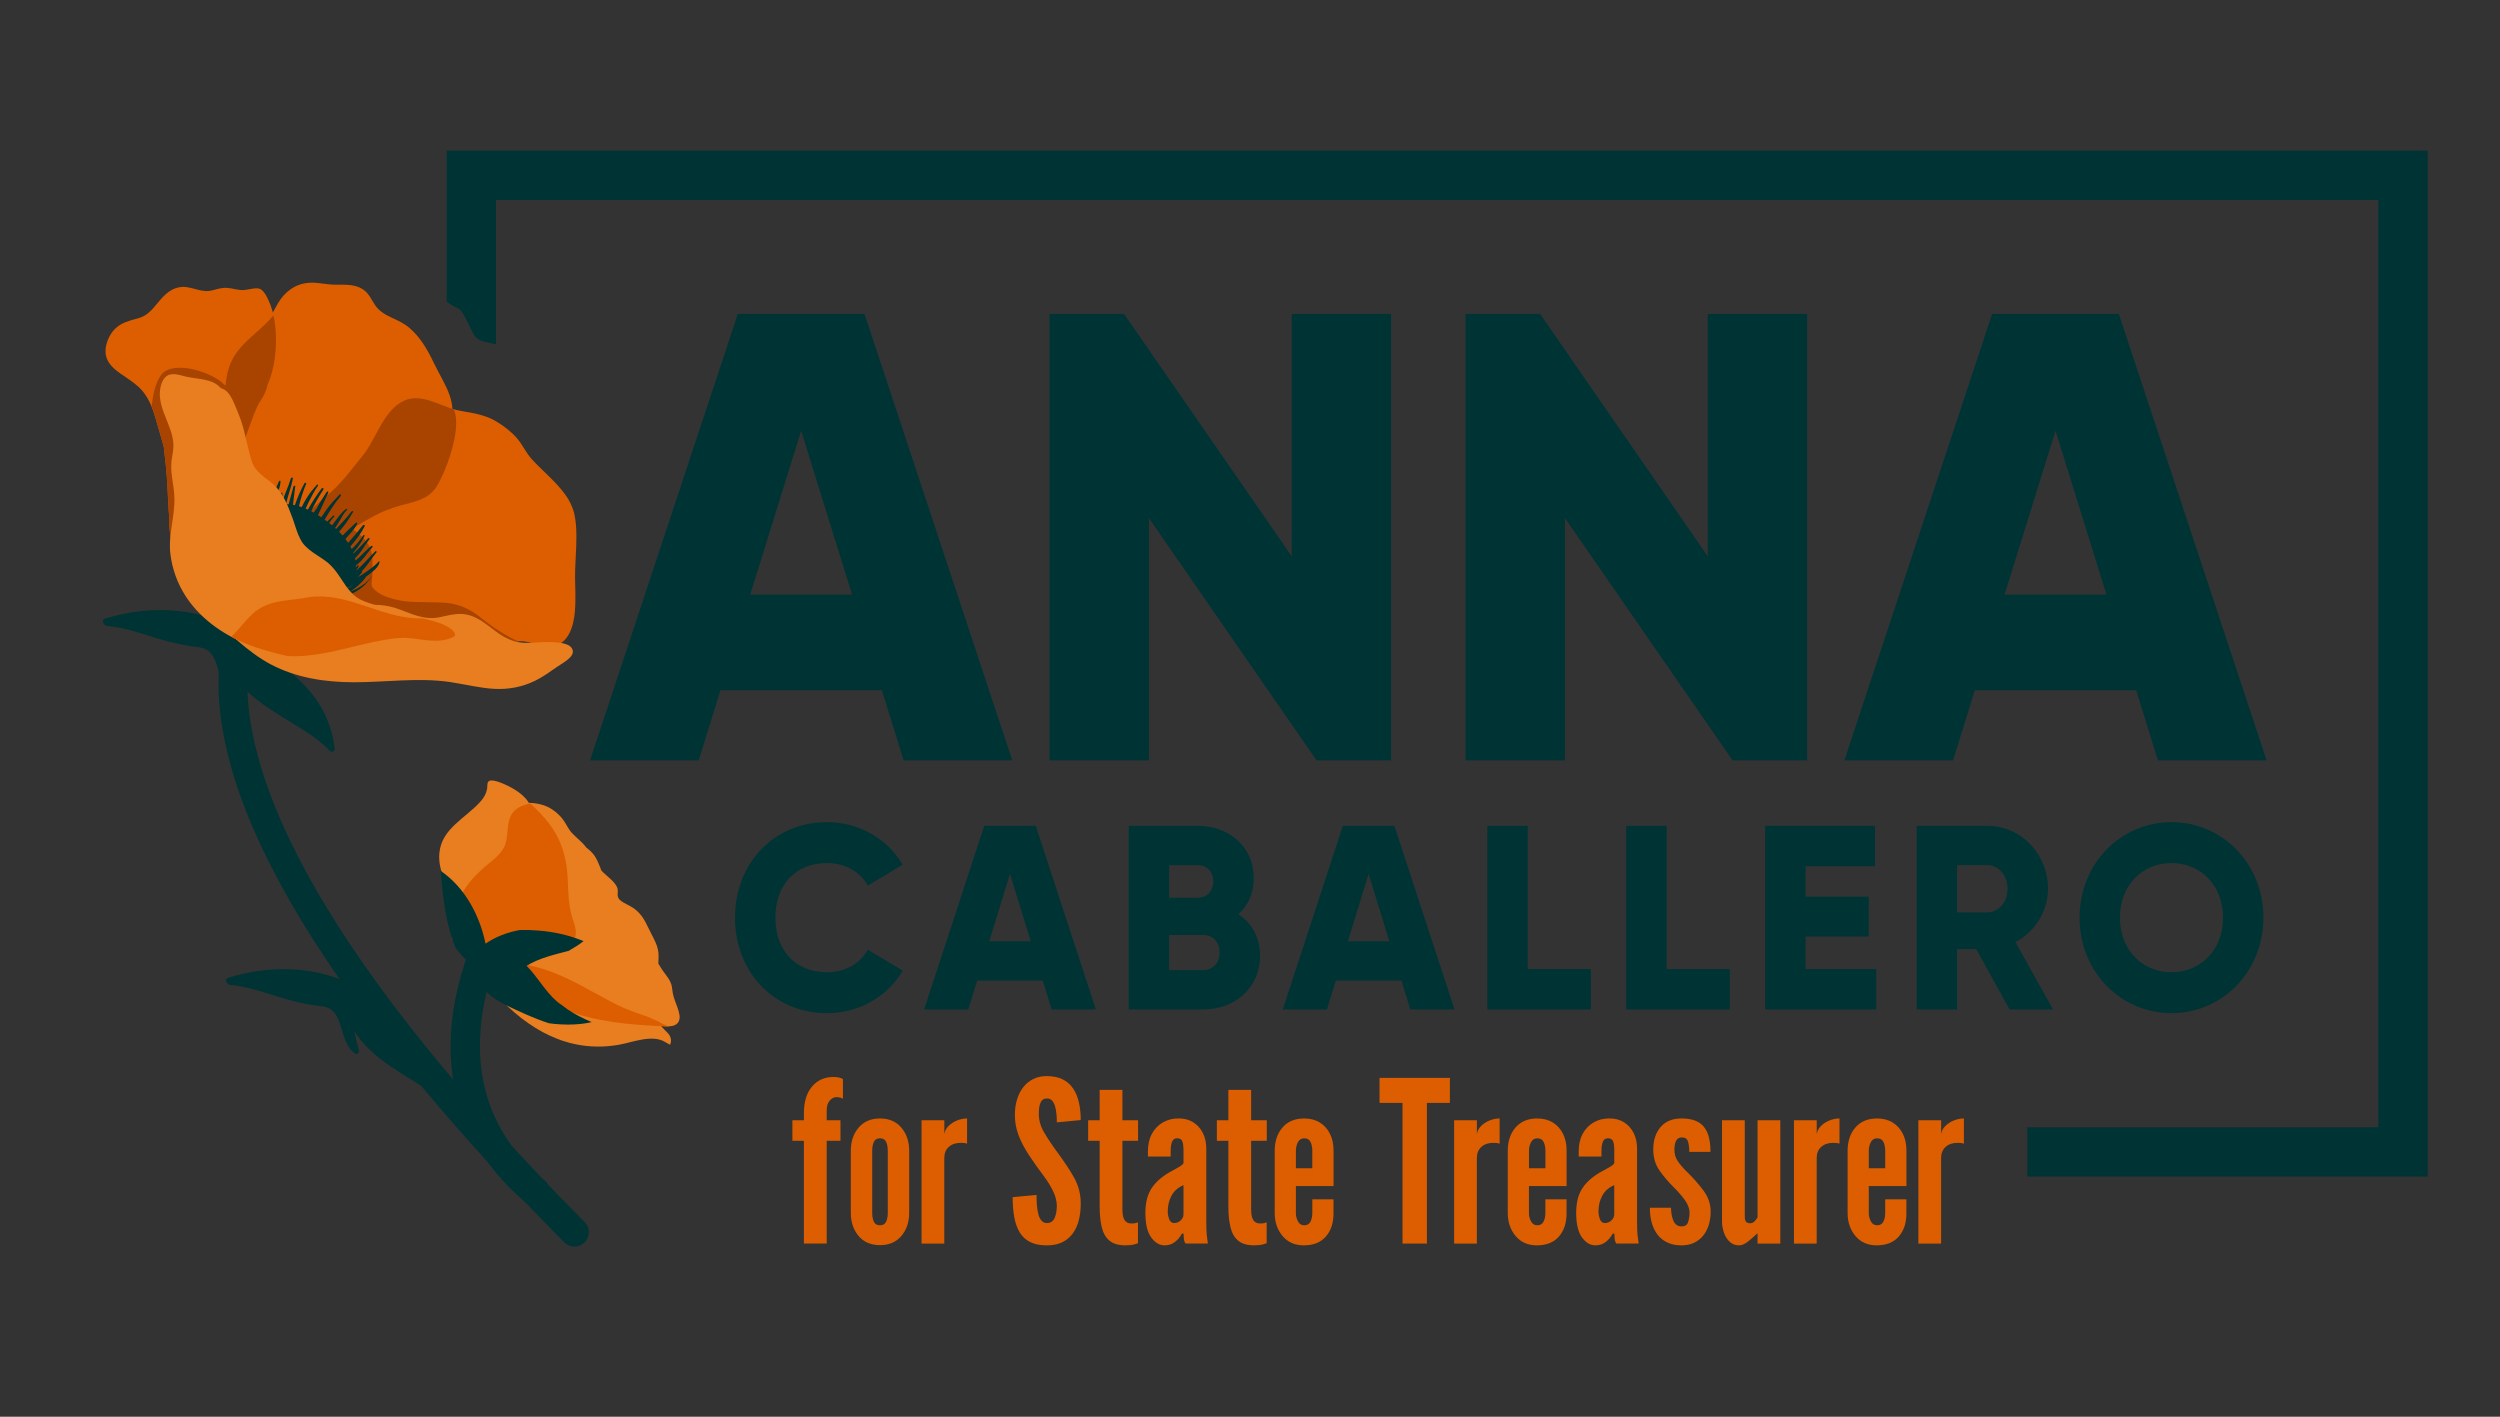 <?xml version="1.0" encoding="UTF-8"?>
<svg id="Layer_1" data-name="Layer 1" xmlns="http://www.w3.org/2000/svg" viewBox="0 0 664.66 376.66">
  <rect x="0" y="0" width="664.66" height="376.66" fill="#333333" stroke="none"/>
  <defs>
    <style>
      .cls-1 {
        fill: none;
      }

      .cls-2 {
        fill: #dd5e00;
      }

      .cls-3 {
        fill: #a84400;
      }

      .cls-4 {
        fill: #e87e1f;
      }

      .cls-5 {
        fill: #003334;
      }

      .cls-6 {
        fill: #fff;
      }
    </style>
  </defs>
  <path class="cls-5" d="M28.32,166.38c4.29.39,8.35,1.73,12.42,3.02,3.67,1.16,7.34,2.08,11.17,2.56,1.18.15,2.43.26,3.41,1.03,1.12.88,1.82,2.24,2.29,3.69.99,3.01,1.53,6.02,3.93,7.9.62.48,1.31-.15,1.08-.95-.47-1.63-.87-3.3-1.18-4.99.37.61.77,1.19,1.2,1.76,3.35,4.41,7.92,7.4,12.36,10.19,4.32,2.72,8.98,5.17,12.64,8.97.44.46,1.43.44,1.32-.54-1.19-10.84-7.99-18.13-15.81-23.21-2.21-2.62-4.77-4.86-7.5-6.74-11-7.54-24.79-8.59-37.78-4.59-1.07.33-.25,1.83.45,1.89Z"/>
  <g>
    <path class="cls-5" d="M195.41,243.97c0-14.37,10.27-25.39,24.44-25.39,8.53,0,16.05,4.39,20.14,11.3l-9.27,5.58c-2.08-3.77-6.11-6-10.88-6-8.33,0-13.7,5.79-13.7,14.51s5.37,14.51,13.7,14.51c4.77,0,8.86-2.23,10.88-6l9.27,5.58c-4.03,6.9-11.55,11.3-20.14,11.3-14.17,0-24.44-11.02-24.44-25.39Z"/>
    <path class="cls-5" d="M277.25,260.71h-17.46l-2.35,7.67h-11.75l15.98-48.82h13.7l15.98,48.82h-11.75l-2.35-7.67ZM274.03,250.24l-5.51-17.92-5.51,17.92h11.01Z"/>
    <path class="cls-5" d="M335,254.08c0,8.65-6.78,14.3-15.17,14.3h-19.74v-48.82h18.4c8.19,0,14.84,5.51,14.84,13.95,0,4.05-1.54,7.25-4.1,9.55,3.49,2.3,5.77,6.07,5.77,11.02ZM310.83,230.02v8.65h7.65c2.42,0,4.1-1.81,4.1-4.32s-1.61-4.32-4.1-4.32h-7.65ZM324.26,253.24c0-2.72-1.75-4.67-4.43-4.67h-9v9.35h9c2.69,0,4.43-1.95,4.43-4.67Z"/>
    <path class="cls-5" d="M372.6,260.71h-17.46l-2.35,7.67h-11.75l15.98-48.82h13.7l15.98,48.82h-11.75l-2.35-7.67ZM369.38,250.24l-5.51-17.92-5.51,17.92h11.01Z"/>
    <path class="cls-5" d="M422.96,257.64v10.74h-27.53v-48.82h10.74v38.08h16.79Z"/>
    <path class="cls-5" d="M459.89,257.64v10.74h-27.53v-48.82h10.74v38.08h16.79Z"/>
    <path class="cls-5" d="M498.83,257.64v10.74h-29.54v-48.82h29.21v10.74h-18.46v8.09h16.79v10.6h-16.79v8.65h18.8Z"/>
    <path class="cls-5" d="M525.42,252.34h-5.1v16.04h-10.74v-48.82h18.8c8.93,0,16.11,7.46,16.11,16.74,0,6-3.49,11.44-8.66,14.16l10,17.92h-11.55l-8.86-16.04ZM520.31,242.57h8.06c2.95,0,5.37-2.72,5.37-6.28s-2.42-6.28-5.37-6.28h-8.06v12.55Z"/>
    <path class="cls-5" d="M552.88,243.97c0-14.37,10.94-25.39,24.44-25.39s24.44,11.02,24.44,25.39-10.94,25.39-24.44,25.39-24.44-11.02-24.44-25.39ZM591.02,243.97c0-8.72-6.04-14.51-13.7-14.51s-13.7,5.79-13.7,14.51,6.04,14.51,13.7,14.51,13.7-5.79,13.7-14.51Z"/>
  </g>
  <g>
    <path class="cls-2" d="M213.73,330.62v-27.33h-3.06v-5.45h3.06v-1.8c0-3.1.72-5.49,2.17-7.18,1.45-1.69,3.34-2.53,5.68-2.53.52,0,1,.05,1.44.15.44.1.8.23,1.08.39v5.27c-.4-.3-1-.45-1.8-.45-.58,0-1.14.3-1.69.9s-.82,1.49-.82,2.67v2.58h3.66v5.45h-3.66v27.33h-6.05Z"/>
    <path class="cls-2" d="M233.96,331.04c-2.42,0-4.32-.81-5.69-2.44-1.38-1.63-2.07-3.69-2.07-6.19v-16.42c0-2.5.69-4.56,2.07-6.19,1.38-1.63,3.28-2.44,5.69-2.44s4.29.81,5.68,2.44,2.08,3.69,2.08,6.19v16.42c0,2.5-.69,4.56-2.08,6.19s-3.28,2.44-5.68,2.44ZM233.96,325.76c.78,0,1.32-.31,1.62-.94.3-.63.45-1.43.45-2.41v-16.42c0-1-.15-1.81-.45-2.43s-.84-.93-1.62-.93-1.32.31-1.62.93c-.3.62-.45,1.43-.45,2.43v16.42c0,1,.15,1.81.45,2.43.3.62.84.93,1.62.93Z"/>
    <path class="cls-2" d="M245.01,330.62v-32.78h6.05v3.66c.12-.8.49-1.51,1.11-2.13.62-.62,1.37-1.11,2.26-1.47.89-.36,1.78-.54,2.68-.54v6.71c-.26-.1-.53-.16-.83-.19-.29-.03-.57-.04-.85-.04-1.32,0-2.38.36-3.18,1.08-.8.72-1.2,1.7-1.2,2.94v22.77h-6.05Z"/>
    <path class="cls-2" d="M278.33,331.1c-1.78,0-3.26-.29-4.43-.88-1.18-.59-2.11-1.44-2.79-2.56-.68-1.12-1.16-2.47-1.45-4.05-.29-1.58-.43-3.36-.43-5.33l6.35-.6c0,.96.03,1.88.1,2.77.07.89.2,1.69.39,2.4s.47,1.27.84,1.69.84.63,1.42.63c.96,0,1.64-.44,2.04-1.33.4-.89.6-1.96.6-3.22s-.33-2.57-.99-3.93c-.66-1.36-1.45-2.65-2.37-3.87-1.56-2.08-2.92-4.01-4.09-5.78-1.17-1.78-2.08-3.53-2.73-5.24-.65-1.72-.97-3.52-.97-5.39,0-1.48.19-2.84.57-4.09.38-1.25.93-2.34,1.66-3.27.73-.93,1.61-1.65,2.65-2.17s2.23-.78,3.57-.78c1.66,0,3.06.28,4.21.84,1.15.56,2.08,1.36,2.79,2.4.71,1.04,1.23,2.27,1.56,3.7.33,1.43.5,3.01.5,4.75l-6.35.6c0-.74-.04-1.48-.11-2.23s-.19-1.43-.37-2.05c-.18-.62-.44-1.12-.78-1.5-.34-.38-.78-.57-1.32-.57-.84,0-1.42.35-1.74,1.06-.32.71-.48,1.71-.48,3.01,0,1.68.45,3.3,1.35,4.85.9,1.56,2.11,3.38,3.63,5.45,1.82,2.46,3.3,4.71,4.45,6.77,1.15,2.06,1.72,4.34,1.72,6.83,0,1.58-.17,3.04-.51,4.39-.34,1.35-.87,2.52-1.6,3.52-.73,1-1.66,1.78-2.79,2.34-1.13.56-2.49.84-4.09.84Z"/>
    <path class="cls-2" d="M299.31,331.1c-1.9,0-3.35-.42-4.35-1.26s-1.68-2.04-2.05-3.6c-.37-1.56-.55-3.42-.55-5.57v-17.38h-3.06v-5.45h3.06v-8.09h6.05v8.09h4.16v5.45h-4.16v18.25c0,1.28.19,2.22.57,2.83.38.61,1,.91,1.86.91.38,0,.71-.03,1-.09.29-.06.52-.13.7-.21v5.54c-.4.16-.83.29-1.3.4-.47.11-1.11.16-1.93.16Z"/>
    <path class="cls-2" d="M309.68,331.1c-1.4,0-2.61-.71-3.63-2.13-1.02-1.42-1.53-3.59-1.53-6.5s.6-5.08,1.81-6.8c1.21-1.72,3.02-3.21,5.44-4.47.76-.4,1.4-.76,1.92-1.08.52-.32.84-.62.96-.9v-3.6c0-.82-.09-1.52-.28-2.11-.19-.59-.66-.88-1.39-.88-.68,0-1.14.31-1.38.94-.24.63-.36,1.41-.36,2.35v1.56h-6.05v-1.38c0-1.8.35-3.35,1.06-4.66.71-1.31,1.68-2.32,2.91-3.03,1.23-.71,2.62-1.06,4.18-1.06s2.8.34,3.9,1.03c1.1.69,1.95,1.64,2.56,2.85s.91,2.59.91,4.15v19.54c0,1.46.04,2.59.12,3.4s.18,1.57.3,2.29h-5.93c-.26-.32-.42-.79-.46-1.41-.05-.62-.08-1.03-.08-1.23h-.42c-.5.92-1.13,1.67-1.9,2.25-.77.58-1.65.87-2.65.87ZM312.14,325.16c.7,0,1.29-.24,1.78-.72.49-.48.73-1,.73-1.56v-7.79c-1.46.62-2.52,1.55-3.19,2.8-.67,1.25-1,2.65-1,4.21,0,.68.13,1.36.39,2.04.26.68.69,1.02,1.29,1.02Z"/>
    <path class="cls-2" d="M333.53,331.1c-1.9,0-3.35-.42-4.35-1.26s-1.68-2.04-2.05-3.6c-.37-1.56-.55-3.42-.55-5.57v-17.38h-3.06v-5.45h3.06v-8.09h6.05v8.09h4.16v5.45h-4.16v18.25c0,1.28.19,2.22.57,2.83.38.61,1,.91,1.86.91.38,0,.71-.03,1-.09.29-.06.52-.13.7-.21v5.54c-.4.16-.83.29-1.3.4-.47.11-1.11.16-1.93.16Z"/>
    <path class="cls-2" d="M346.69,331.1c-2.42,0-4.32-.83-5.71-2.5-1.39-1.67-2.08-3.71-2.08-6.13v-16.48c0-2.56.69-4.63,2.07-6.23,1.38-1.6,3.31-2.4,5.78-2.4,1.62,0,3.01.37,4.18,1.11s2.06,1.74,2.68,3.01c.62,1.27.93,2.71.93,4.33v9.53h-10.01v7.13c0,.82.18,1.57.56,2.26.37.69.92,1.03,1.66,1.03.78,0,1.33-.32,1.66-.96.33-.64.49-1.42.49-2.34v-3.6h5.63v3.78c0,2.54-.69,4.58-2.05,6.13-1.37,1.55-3.3,2.32-5.8,2.32ZM344.53,310.6h4.37v-4.61c0-.9-.15-1.68-.46-2.35-.31-.67-.87-1-1.69-1-.76,0-1.32.34-1.68,1.03-.36.69-.54,1.46-.54,2.32v4.61Z"/>
    <path class="cls-2" d="M372.88,330.62v-37.4h-6.11v-6.65h18.7v6.65h-6.11v37.4h-6.47Z"/>
    <path class="cls-2" d="M386.6,330.62v-32.78h6.05v3.66c.12-.8.49-1.51,1.11-2.13.62-.62,1.37-1.11,2.26-1.47.89-.36,1.78-.54,2.68-.54v6.71c-.26-.1-.53-.16-.83-.19-.29-.03-.57-.04-.85-.04-1.32,0-2.38.36-3.18,1.08-.8.72-1.2,1.7-1.2,2.94v22.77h-6.05Z"/>
    <path class="cls-2" d="M408.65,331.1c-2.42,0-4.32-.83-5.71-2.5-1.39-1.67-2.08-3.71-2.08-6.13v-16.48c0-2.56.69-4.63,2.07-6.23,1.38-1.6,3.31-2.4,5.78-2.4,1.62,0,3.01.37,4.18,1.11s2.06,1.74,2.68,3.01c.62,1.27.93,2.71.93,4.33v9.53h-10.01v7.13c0,.82.18,1.57.56,2.26.37.69.92,1.03,1.66,1.03.78,0,1.33-.32,1.66-.96.33-.64.49-1.42.49-2.34v-3.6h5.63v3.78c0,2.54-.69,4.58-2.05,6.13-1.37,1.55-3.3,2.32-5.8,2.32ZM406.5,310.6h4.37v-4.61c0-.9-.15-1.68-.46-2.35-.31-.67-.87-1-1.69-1-.76,0-1.32.34-1.68,1.03-.36.69-.54,1.46-.54,2.32v4.61Z"/>
    <path class="cls-2" d="M424.21,331.1c-1.4,0-2.61-.71-3.63-2.13-1.02-1.42-1.53-3.59-1.53-6.5s.6-5.08,1.81-6.8c1.21-1.72,3.02-3.21,5.44-4.47.76-.4,1.4-.76,1.92-1.08.52-.32.84-.62.96-.9v-3.6c0-.82-.09-1.52-.28-2.11-.19-.59-.66-.88-1.39-.88-.68,0-1.14.31-1.38.94-.24.63-.36,1.41-.36,2.35v1.56h-6.05v-1.38c0-1.8.35-3.35,1.06-4.66.71-1.31,1.68-2.32,2.91-3.03,1.23-.71,2.62-1.06,4.18-1.06s2.8.34,3.9,1.03c1.1.69,1.95,1.64,2.56,2.85s.91,2.59.91,4.15v19.54c0,1.46.04,2.59.12,3.4s.18,1.57.3,2.29h-5.93c-.26-.32-.42-.79-.46-1.41-.05-.62-.08-1.03-.08-1.23h-.42c-.5.92-1.13,1.67-1.9,2.25-.77.58-1.65.87-2.65.87ZM426.66,325.16c.7,0,1.29-.24,1.78-.72.49-.48.73-1,.73-1.56v-7.79c-1.46.62-2.52,1.55-3.19,2.8-.67,1.25-1,2.65-1,4.21,0,.68.13,1.36.39,2.04.26.68.69,1.02,1.29,1.02Z"/>
    <path class="cls-2" d="M447.1,331.1c-1.42,0-2.66-.24-3.72-.72-1.06-.48-1.94-1.16-2.64-2.05-.7-.89-1.22-1.94-1.57-3.16-.35-1.22-.53-2.58-.53-4.08h5.63c0,1.34.21,2.5.64,3.49.43.99,1.15,1.48,2.17,1.48.88,0,1.45-.37,1.71-1.11.26-.74.39-1.59.39-2.55,0-1.12-.43-2.26-1.3-3.43s-1.77-2.21-2.71-3.13c-1.62-1.6-2.96-3.18-4.03-4.73-1.07-1.56-1.6-3.39-1.6-5.48,0-2.48.65-4.47,1.95-5.99,1.3-1.52,3.15-2.28,5.54-2.28,1.44,0,2.65.19,3.64.57.99.38,1.78.95,2.38,1.71.6.76,1.03,1.69,1.3,2.79.27,1.1.4,2.37.4,3.81h-5.63c0-1.04-.11-1.94-.33-2.7-.22-.76-.77-1.14-1.65-1.14-.72,0-1.23.3-1.53.91-.3.61-.45,1.38-.45,2.32,0,1.1.26,2.07.79,2.92.53.85,1.41,1.88,2.65,3.1,1.56,1.52,2.98,3.14,4.27,4.85,1.29,1.72,1.93,3.59,1.93,5.6,0,1.32-.18,2.53-.52,3.63-.35,1.1-.86,2.05-1.53,2.85s-1.48,1.42-2.43,1.86-2.03.66-3.25.66Z"/>
    <path class="cls-2" d="M462.38,331.1c-1,0-1.84-.32-2.52-.96-.68-.64-1.19-1.45-1.53-2.44s-.51-1.99-.51-3.01v-26.85h6.05v25.65c0,.62.12,1.06.34,1.33.23.27.59.4,1.09.4.44,0,.81-.15,1.12-.46.31-.31.59-.67.85-1.09v-25.83h6.05v32.78h-6.05v-2.76c-.72.68-1.53,1.39-2.43,2.13-.9.74-1.73,1.11-2.49,1.11Z"/>
    <path class="cls-2" d="M476.95,330.62v-32.78h6.05v3.66c.12-.8.49-1.51,1.11-2.13.62-.62,1.37-1.11,2.26-1.47.89-.36,1.78-.54,2.68-.54v6.71c-.26-.1-.53-.16-.83-.19-.29-.03-.57-.04-.85-.04-1.32,0-2.38.36-3.18,1.08-.8.72-1.2,1.7-1.2,2.94v22.77h-6.05Z"/>
    <path class="cls-2" d="M499,331.1c-2.42,0-4.32-.83-5.71-2.5-1.39-1.67-2.08-3.71-2.08-6.13v-16.48c0-2.56.69-4.63,2.07-6.23,1.38-1.6,3.31-2.4,5.78-2.4,1.62,0,3.01.37,4.18,1.11s2.06,1.74,2.68,3.01c.62,1.27.93,2.71.93,4.33v9.53h-10.01v7.13c0,.82.18,1.57.56,2.26.37.69.92,1.03,1.66,1.03.78,0,1.33-.32,1.66-.96.33-.64.49-1.42.49-2.34v-3.6h5.63v3.78c0,2.54-.69,4.58-2.05,6.13-1.37,1.55-3.3,2.32-5.8,2.32ZM496.84,310.6h4.37v-4.61c0-.9-.15-1.68-.46-2.35-.31-.67-.87-1-1.69-1-.76,0-1.32.34-1.68,1.03-.36.69-.54,1.46-.54,2.32v4.61Z"/>
    <path class="cls-2" d="M510.03,330.62v-32.78h6.05v3.66c.12-.8.49-1.51,1.11-2.13.62-.62,1.37-1.11,2.26-1.47.89-.36,1.78-.54,2.68-.54v6.71c-.26-.1-.53-.16-.83-.19-.29-.03-.57-.04-.85-.04-1.32,0-2.38.36-3.18,1.08-.8.72-1.2,1.7-1.2,2.94v22.77h-6.05Z"/>
  </g>
  <g>
    <path class="cls-5" d="M234.47,183.52h-42.93l-5.78,18.65h-28.89l39.29-118.71h33.68l39.29,118.71h-28.89l-5.78-18.65ZM226.54,158.08l-13.54-43.58-13.54,43.58h27.08Z"/>
    <path class="cls-5" d="M369.84,83.46v118.71h-19.81l-44.58-64.44v64.44h-26.42v-118.71h19.81l44.58,64.44v-64.44h26.42Z"/>
    <path class="cls-5" d="M480.45,83.46v118.71h-19.81l-44.58-64.44v64.44h-26.42v-118.71h19.81l44.58,64.44v-64.44h26.42Z"/>
    <path class="cls-5" d="M567.95,183.52h-42.93l-5.78,18.65h-28.89l39.29-118.71h33.68l39.29,118.71h-28.89l-5.78-18.65ZM560.03,158.08l-13.54-43.58-13.54,43.58h27.08Z"/>
  </g>
  <path class="cls-5" d="M140.62,320.41c-15.58-12.7-30.46-36.04-12.89-75.09.28-.61.48-1.06.58-1.32-.39,1.07-.15,3.09,1.59,4.21,1.65,1.06,3.57.61,4.54-.36l-5.37-5.45c1.68-1.66,3.77-1.47,5.08-.56,2.69,1.87,1.46,4.61.56,6.61-8.6,19.11-13.71,46.08,10.75,66.02l-4.83,5.93Z"/>
  <path class="cls-5" d="M152.74,331.42c-.98,0-1.97-.38-2.72-1.13-43.5-43.83-94.73-105.87-91.8-152.53,1.17-18.59,10.73-26.26,11.13-26.58,1.66-1.3,4.07-1.01,5.37.66,1.29,1.65,1.01,4.04-.63,5.35-.36.3-7.47,6.33-8.27,21.6-1.26,24.19,13.26,69.18,89.62,146.12,1.49,1.5,1.48,3.92-.02,5.41-.75.74-1.72,1.11-2.69,1.11Z"/>
  <g>
    <path class="cls-1" d="M145.18,161.86c-.14,0-.27,0-.41,0,.13.05.25.12.37.17.86.32,1.74.51,2.64.66.06-.04.13-.09.19-.13-.47-.2-.95-.38-1.45-.5-.45-.11-.9-.17-1.35-.19Z"/>
    <path class="cls-5" d="M645.45,40.04H118.75v40.11c.9.79,1.96,1.37,3.09,1.89,1.73.79,3.4,6.57,4.85,7.82.95.81,2.91,1.27,5.17,1.65v-38.35h500.46v246.54h-93.33v13.12h106.44V40.04Z"/>
    <path class="cls-6" d="M148.56,162.8c-.19-.09-.39-.16-.58-.24-.06.04-.13.09-.19.13.26.04.52.08.77.11Z"/>
  </g>
  <g>
    <path class="cls-4" d="M159.61,250.51c.85-1.69.99-3.79.04-6.23-.93-2.39-2.75-4.95-4.51-7.46-1.82-2.6-3.62-5.22-4.41-7.65-.64-1.99-.85-3.89-2.19-6.06-.65-1.05-1.58-2.09-2.75-3.1-1.42-1.22-3-2.28-3.87-3.61-.75-1.13-.82-2.12-1.51-3.24-.69-1.13-2-2.26-3.49-3.19-1.81-1.13-5.97-3.14-7-2.25-.5.43-.3,1.36-.41,1.99-.23,1.24-.82,2.3-1.62,3.23-3.98,4.58-10.49,7.24-11.08,13.87-.7,7.77,6.85,17.61,20.9,24.32,3.48,1.66,7.09,2.91,10.37,3.57,6.51,1.29,9.94-1.06,11.52-4.18Z"/>
    <path class="cls-4" d="M180.68,270.81c.11-1.18-.42-2.56-.91-3.89-.25-.67-.5-1.33-.69-1.99-.17-.61-.27-1.2-.34-1.79-.06-.49-.11-.98-.28-1.49-.18-.57-.48-1.16-.89-1.73-.5-.72-1.07-1.42-1.55-2.14-.36-.53-.69-1.07-.99-1.61.02-.42.03-.84.05-1.26.04-1.12,0-2.2-.44-3.46-.4-1.12-.98-2.25-1.58-3.38-.63-1.2-1.15-2.43-1.86-3.63-.63-1.06-1.56-2.14-2.71-2.96-1.13-.81-2.7-1.29-3.7-2.23-.9-.86-.47-1.85-.55-2.63-.1-.97-.8-1.88-1.75-2.76-.89-.83-1.81-1.57-2.61-2.42-.33-.9-.69-1.8-1.11-2.7-.53-1.14-1.32-2.16-2.49-3.09-.11-.09-.23-.18-.35-.26-.36-.47-.75-.93-1.19-1.37-1.12-1.13-2.5-2.14-3.35-3.4-.74-1.1-1.21-2.21-2.14-3.28-.84-.97-1.98-1.94-3.16-2.58-2.16-1.18-4.87-1.42-6.73-1.3-5.07.33-4.32,5.4-6.17,8.36-1.29,2.07-3.92,3.05-6,4.43-2.05,1.36-3.88,2.94-5.23,4.87-.99,1.41-1.52,3.13-1.8,4.96-.1.14-.21.28-.3.42-.52.78-.95,1.64-1.13,2.62-.17.92-.13,1.96.19,3.04.35,1.19,1.03,2.42,1.91,3.6,1.16,1.55,2.58,3.06,4.14,4.43,1.64,1.44,3.41,2.67,5.26,3.85,3.72,2.37,7.56,4.46,11.42,6.46,3.83,1.98,7.68,3.82,11.51,5.8,1.9.99,3.8,1.97,5.73,2.79,1.9.81,3.81,1.43,5.69,1.89,3.49.85,6.8,1.12,10.19,1.62,1.32.2,2.69.39,3.83.19,1.17-.21,1.95-.88,2.05-1.95Z"/>
    <path class="cls-2" d="M126.15,255.64c.14-.02.27-.04.41-.05,2.49-.31,5.17-.32,7.81-.35,2.69-.02,5.41-.03,7.95-.33,1.16-.14,2.29-.35,3.28-.69,1.29-.44,2.32-1.11,3.4-1.71,1.95-1.09,3.88-2.25,4.08-4.14.11-1.07-.2-2.22-.6-3.35-.51-1.46-.85-2.9-1.06-4.33-.41-2.81-.36-5.55-.57-8.32-.19-2.48-.64-5-1.6-7.55-.78-2.09-1.93-4.17-3.53-6.21-1.35-1.72-2.98-3.39-4.76-5-.41.09-.81.19-1.17.3-6.27,1.82-4.04,7.17-5.6,10.94-1.09,2.64-4.13,4.47-6.4,6.59-2.23,2.08-4.11,4.34-5.32,6.85-.88,1.84-1.11,3.87-1,5.96-.09.18-.19.36-.27.55-.46,1.01-.78,2.07-.75,3.2.02,1.06.33,2.19,1.01,3.29.75,1.2,1.91,2.36,3.31,3.4.44.33.91.65,1.38.97Z"/>
    <path class="cls-4" d="M178.36,277.09c.06-.31.04-.6-.01-.91-.22-1.31-1.51-2.11-2.33-3.1-.45-.55-.82-1.15-1.22-1.74-.36-.53-.79-.99-1.4-1.32-.7-.38-1.45-.62-2.25-.79-.77-.17-1.57-.3-2.29-.58-.31-.12-.6-.27-.87-.43-.59-.17-1.17-.37-1.73-.6-1.56-.31-3.12-.65-4.6-1.16-1.63-.57-3.16-1.36-4.68-2.12-1.54-.76-3.07-1.54-4.68-2.19-1.6-.65-3.28-1.16-5.05-1.41-.87-.12-1.75-.16-2.63-.23-.86-.07-1.72-.15-2.57-.28-.85-.13-1.69-.31-2.5-.56-.91-.28-1.73-.66-2.53-1.12-.78-.45-1.61-.99-2.55-1.17-.73-.14-1.48-.21-2.24-.15-.81.06-1.6.25-2.32.6-.39.78-.49,1.73-.23,2.88.34,1.5,1.37,2.79,2.45,3.96,7.95,8.62,18.77,15.51,32.41,13.09,3.78-.67,8.86-2.82,12.3-.73.38.23.84.51,1.33.73.07-.21.14-.43.18-.65Z"/>
    <path class="cls-2" d="M128.82,256.96c4.27,3.01,8.93,5.61,13.6,8.09,4.43,2.36,9.12,4.16,13.8,5.33,4.47,1.12,8.85,1.7,13.14,2.05,2.91.24,5.77.38,8.64.52-.55-.2-1.1-.41-1.64-.67-.47-.22-.92-.47-1.36-.74-.87-.35-1.74-.74-2.6-1.15-2.27-.76-4.54-1.55-6.77-2.53-2.45-1.08-4.84-2.43-7.19-3.71-2.38-1.3-4.76-2.61-7.21-3.79-2.43-1.17-4.94-2.21-7.47-2.94-1.24-.36-2.48-.62-3.72-.92-1.21-.29-2.43-.6-3.65-.97-1.22-.37-2.45-.79-3.65-1.29-1.36-.57-2.61-1.23-3.88-1.98-1.24-.73-2.56-1.59-3.92-2.04-1.05-.35-2.13-.61-3.15-.73-.61-.07-1.19-.09-1.74-.05,2.55,2.7,5.51,5.24,8.78,7.54Z"/>
    <path class="cls-5" d="M145.92,272.05c.53.07,1.06.13,1.59.18,2.29.22,4.66.25,7.05-.02.91-.1,1.83-.26,2.74-.47-2.2-.94-4.34-1.99-6.25-3.28-.54-.37-1.05-.75-1.55-1.16-.53-.33-1.04-.69-1.51-1.11-3.16-2.77-5.04-6.47-7.99-9.41,3.38-2.1,7.35-2.96,11.21-3.99,1.35-.81,2.72-1.61,3.94-2.57-.31-.13-.61-.26-.93-.38-3.38-1.31-7.12-2.1-10.96-2.43-1.67-.14-3.38-.2-5.11-.14-3.2.58-6.33,1.75-9.06,3.61-1.55-7.42-5.35-14.81-11.93-19.35.08.99.17,1.97.26,2.95.21,2.16.45,4.32.78,6.45.33,2.11.75,4.2,1.3,6.24.43,1.59.94,3.16,1.55,4.69.96,1.38,2.08,2.68,3.36,3.79.6,1.34,1.18,2.69,1.87,3.99,1.78,3.35,4.55,5.83,8.25,7.6,3.59,1.71,7.38,3.51,11.39,4.8Z"/>
  </g>
  <g>
    <path class="cls-2" d="M90.96,75.68c-1.09,0-2.18.04-3.26-.06-1.14-.1-2.26-.29-3.39-.4-2.04-.2-4.04.04-5.88.98-1.54.79-2.85,1.98-3.85,3.38-1.11,1.56-1.86,3.36-2.87,4.99-1,1.62-2.14,3.15-3.35,4.63-.68.83-1.4,1.62-2.02,2.5-.57.8-1.08,1.64-1.51,2.51-1.79,3.59-2.39,7.58-3.36,11.43-1.07,4.23-2.92,8.18-4.72,12.13-1.72,3.77-3.4,7.61-4.65,11.57-.62,1.95-1.13,3.96-1.36,6-.17,1.47-.21,2.99.1,4.44-.04.36-.06.73-.06,1.09,0,.98.1,1.96.27,2.93.18.99.43,1.97.69,2.95.22.81.43,1.64.81,2.4.55,1.09,1.49,1.62,2.7,1.65,1.82.05,3.71-.45,5.41-1.05,2.02-.71,3.96-1.65,5.84-2.66,1.85-1,3.65-2.09,5.53-3.03,1.88-.94,3.81-1.77,5.77-2.51,3.94-1.49,8.01-2.59,11.73-4.62,1.81-.99,3.51-2.17,5.07-3.52,1.53-1.33,2.95-2.78,4.55-4.02,1.58-1.23,3.34-2.1,5.16-2.9,5.58-2.45,11.45-6.61,14.5-12,3.84-6.78-.66-12.08-3.5-18.06-1.61-3.38-3.52-6.72-6.39-9.19-1.46-1.25-3.12-2.03-4.85-2.82-1.69-.77-3.23-1.68-4.31-3.24-.91-1.33-1.53-2.87-2.81-3.91-1.67-1.37-3.9-1.58-5.98-1.59Z"/>
    <path class="cls-2" d="M107.26,106.57c-2.66,1.28-4.45,3.8-5.91,6.27-1.48,2.5-2.67,5.21-4.39,7.57-.57.78-1.21,1.52-1.81,2.27-.76.96-1.52,1.92-2.3,2.87-1.54,1.89-3.16,3.73-4.99,5.35-.91.8-1.86,1.54-2.77,2.35-.84.76-1.66,1.55-2.44,2.38-1.57,1.67-2.98,3.48-4.26,5.38-1.6,2.38-3.27,4.71-4.71,7.18-1.53,2.62-3.13,5.61-3.19,8.72,0,.46.03.92.13,1.37-.21-.34-.39-.71-.53-1.1-.14-.38-.7.06-.68.34.15,1.57,1.4,2.73,2.64,3.54,1.23.81,2.61,1.38,3.99,1.89,1.38.51,2.78.97,4.17,1.44,1.12.37,2.24.72,3.37,1.06,1.08.33,2.15.72,3.25.98,1.17.27,2.38.37,3.57.55.69.16,1.38.32,2.07.47.21.07.42.15.62.23.06.03.13,0,.18-.06,3.79.83,7.6,1.57,11.41,2.34,5.27,1.08,10.37,2.88,15.65,3.92,2.24.44,4.46.68,6.73.27,2.04-.37,3.97-1.15,5.84-2.03,1.96-.92,3.91-1.79,6.13-1.62,1.83.14,3.56.9,5.37,1.21,1.49.26,3.03.23,4.38-.5,1.58-.86,2.6-2.56,3.18-4.21.7-1.98.91-4.1.99-6.19.08-2.21,0-4.43-.05-6.64-.08-3.94.38-7.87.35-11.81-.02-1.95-.14-3.93-.59-5.84-.45-1.88-1.3-3.54-2.43-5.1-2.55-3.5-5.99-6.2-8.88-9.39-1.53-1.68-2.42-3.82-3.91-5.53-1.49-1.71-3.4-3.18-5.33-4.36-2.08-1.28-4.41-1.94-6.79-2.4-1.23-.24-2.49-.39-3.71-.68-1.23-.29-2.41-.73-3.58-1.19-3.39-1.33-7.2-3.02-10.76-1.3Z"/>
    <path class="cls-3" d="M118.02,107.87c.86.34,1.73.66,2.61.93.46,1,.62,2.14.65,3.23.04,1.59-.17,3.19-.48,4.75-.58,2.93-1.53,5.79-2.69,8.54-.46,1.09-.97,2.16-1.52,3.2-.77,1.46-1.88,2.71-3.31,3.56-2.6,1.54-5.74,1.85-8.55,2.86-.96.35-1.93.66-2.87,1.07-.92.4-1.82.85-2.7,1.32-1.83.98-3.6,2.07-5.4,3.11-.08.05-.1.16-.02.22.59.43,1.16.86,1.72,1.33,1.64,1.38,2.96,2.99,3.37,5.14.2,1.06.22,2.16.21,3.24-.02,1.31,0,2.65-.17,3.95-.08.67-.21,1.3.21,1.88.65.89,1.67,1.56,2.65,2.02,1.33.63,2.77,1.04,4.21,1.33,1.37.28,2.77.46,4.17.47,1.53,0,3.06.09,4.59.11,1.3.01,2.61.02,3.91.14,2.62.24,5.03,1.09,7.25,2.52,1.41.91,2.67,2.01,4.02,3.01,1.33.98,2.71,1.9,4.13,2.74,1.23.73,2.5,1.39,3.8,2-1.73.15-3.31.87-4.9,1.61-1.87.88-3.8,1.66-5.84,2.03-2.26.41-4.49.17-6.73-.27-5.28-1.03-10.38-2.84-15.65-3.92-3.8-.78-7.62-1.51-11.41-2.34-.05.05-.12.08-.18.06-.21-.09-.41-.16-.62-.23-.69-.15-1.38-.31-2.07-.47-1.19-.18-2.4-.28-3.57-.55-1.1-.25-2.17-.65-3.25-.98-1.12-.35-2.25-.69-3.37-1.06-1.39-.47-2.79-.93-4.17-1.44-1.38-.5-2.76-1.08-3.99-1.89-1.24-.82-2.5-1.98-2.64-3.54-.03-.28.54-.72.68-.34.14.39.32.76.53,1.1-.1-.45-.14-.91-.13-1.37.05-3.11,1.65-6.1,3.19-8.72,1.45-2.47,3.12-4.8,4.71-7.18,1.28-1.9,2.69-3.71,4.26-5.38.78-.83,1.59-1.62,2.44-2.38.9-.81,1.86-1.55,2.77-2.35,1.83-1.62,3.45-3.45,4.99-5.35.77-.95,1.53-1.91,2.3-2.87.6-.76,1.24-1.49,1.81-2.27,1.71-2.36,2.9-5.07,4.39-7.57,1.46-2.47,3.25-4.99,5.91-6.27,3.56-1.72,7.37-.03,10.76,1.3Z"/>
    <path class="cls-2" d="M64.81,77.12c-.71.05-1.43-.08-2.13-.21-.78-.15-1.56-.33-2.36-.38-.76-.05-1.52.06-2.26.24-.72.18-1.44.41-2.17.54-.72.12-1.46.08-2.17-.04-1.36-.23-2.67-.73-4.04-.92-1.47-.21-2.91.08-4.19.83-2.01,1.19-3.29,3.1-4.8,4.81-.72.81-1.53,1.55-2.5,2.06-1.07.56-2.27.76-3.41,1.11-.99.31-1.99.68-2.88,1.23-.96.6-1.75,1.37-2.36,2.32-1.16,1.78-1.91,4.27-1.23,6.35.58,1.79,2.03,3.05,3.51,4.12,1.7,1.23,3.53,2.29,5.07,3.73,1.92,1.78,3.1,4.16,3.94,6.61.44,1.27.8,2.57,1.16,3.86.36,1.3.75,2.6,1.13,3.89.16.52.3,1.05.43,1.58.38,3.23.74,6.47.92,9.71.18,3.1.27,6.21.54,9.3-.02.52-.01,1.05.01,1.58.15,3.16.77,6.33,1.75,9.34.87,2.66,2.09,5.25,3.89,7.41.86,1.04,2.06,2.14,3.52,2.01,1.39-.13,2.35-1.18,2.92-2.38.58-1.23.92-2.59,1.32-3.89.56-1.81.98-3.66,1.31-5.52,1.02-5.81,1.07-11.74.78-17.64.26-.83.54-1.66.83-2.48.53-1.48,1.08-2.94,1.7-4.39.67-1.56,1.34-3.11,1.93-4.71,1.18-3.16,2.15-6.38,3.6-9.43.11-.23.22-.45.33-.67.71-1.02,1.35-2.08,1.8-3.24.19-.48.32-.97.42-1.47.46-1.08.86-2.18,1.17-3.32.71-2.63,1.04-5.38,1.09-8.1.04-2.72-.19-5.49-.9-8.12-.28-1.05-.66-2.07-1.12-3.06-.44-.94-.96-2.02-1.78-2.69-.84-.69-2.06-.41-3.04-.24-.58.1-1.15.22-1.74.27Z"/>
    <path class="cls-3" d="M43.12,117.27c-.39-1.3-.78-2.59-1.13-3.89-.36-1.3-.72-2.59-1.16-3.86-.16-.46-.33-.93-.52-1.38.08-.81.19-1.62.33-2.43.23-1.29.54-2.58,1.01-3.8.38-.97.86-1.96,1.6-2.7.86-.87,2.09-1.22,3.27-1.36,1.63-.2,3.32,0,4.91.36,1.65.38,3.26.95,4.78,1.7,1.29.64,2.57,1.43,3.55,2.49.07.08.21.04.22-.07.17-2.14.62-4.25,1.52-6.21,1.32-2.86,3.58-5.03,5.9-7.1,1.24-1.11,2.49-2.2,3.66-3.38.57-.58,1.13-1.18,1.65-1.8.52,2.34.7,4.76.66,7.14-.04,2.72-.37,5.47-1.09,8.1-.31,1.14-.71,2.24-1.17,3.32-.1.5-.23.99-.42,1.47-.46,1.16-1.09,2.22-1.8,3.24-.11.22-.22.45-.33.67-1.46,3.05-2.43,6.27-3.6,9.43-.59,1.59-1.27,3.15-1.93,4.71-.62,1.44-1.18,2.91-1.7,4.39-.29.82-.57,1.65-.83,2.48.29,5.9.24,11.83-.78,17.64-.33,1.87-.75,3.71-1.31,5.52-.4,1.3-.74,2.66-1.32,3.89-.57,1.2-1.53,2.26-2.92,2.38-1.46.13-2.66-.97-3.52-2.01-1.8-2.17-3.02-4.75-3.89-7.41-.98-3.01-1.6-6.17-1.75-9.34-.03-.53-.03-1.06-.01-1.58-.26-3.1-.36-6.2-.54-9.3-.19-3.25-.54-6.48-.92-9.71-.13-.53-.27-1.06-.43-1.58Z"/>
    <path class="cls-4" d="M52.58,156.46c-.22.13-.38.37-.35.63.23,1.77,1.28,3.28,2.74,4.22.3.48.62.95.95,1.4,2.12,2.87,4.66,5.41,7.36,7.73,2.7,2.32,5.57,4.53,8.72,6.2,6.75,3.57,14.46,4.74,22.02,4.75,8.48.01,17.03-1.29,25.49-.08,4.04.58,8.02,1.65,12.11,1.84,3.69.17,7.27-.52,10.59-2.14,1.57-.77,3.05-1.71,4.46-2.74.93-.68,1.92-1.26,2.87-1.91.91-.62,2.05-1.34,2.58-2.35.45-.86.04-1.81-.73-2.31-.94-.6-2.13-.78-3.22-.89-1.45-.16-2.9-.14-4.35-.06-2.04.12-4.12.33-6.15-.05-1.75-.33-3.35-1.11-4.82-2.1-2.88-1.94-5.42-4.62-8.98-5.24-1.87-.33-3.67,0-5.49.41-.95.22-1.9.44-2.87.52-1.05.09-2.1,0-3.13-.21-2.02-.4-3.93-1.2-5.85-1.94-1.77-.69-3.63-1.15-5.54-1.29-3.88-.28-7.61.87-11.37,1.61-1.99.39-4,.67-6.03.63-2-.04-3.97-.4-5.88-.97-3.64-1.07-7.05-2.76-10.68-3.87-2.42-.74-4.82-1.53-7.3-2.04-2.21-.45-5.1-1-7.16.22Z"/>
    <path class="cls-5" d="M70.95,136.03c-.08.08-.15.17-.23.25.04-.79.12-1.59.25-2.36.22-1.31.86-2.55.78-3.89-.02-.35-.42-.17-.49.06-.27.89-.77,1.69-1.12,2.54-.28.69-.45,1.4-.58,2.13-.21,1.16-.33,2.35-.29,3.53-1.91,3.26-1.85,7.47-.83,11.03-.08.09-.15.21-.16.31-.26,1.99.76,4.19,1.72,5.89.99,1.74,2.33,3.11,4.02,4.11.03.02.06.04.1.06.18.11.37.21.56.31,3.07,1.56,6.84,1.89,10.07.62.81-.15,1.62-.33,2.42-.52,2.06-.51,4.11-1.2,6.04-2.09,2.33-1.07,4.13-2.5,5.53-4.64.03-.05.05-.1.04-.14-.96,1.44-2.44,2.5-3.95,3.29-.59.31-1.19.58-1.81.81,1.56-.97,2.95-2.2,4.09-3.66.06-.07.06-.14.05-.21.36-.27.71-.54,1.06-.82,1.02-.8,2.43-1.84,2.69-3.2.04-.21-.17-.24-.29-.1-.97,1.12-2.12,1.89-3.33,2.73-.72.5-1.45.98-2.2,1.43.16-.17.32-.33.48-.51.24-.28.49-.57.72-.86.02-.11.01-.22-.05-.3-.1.1-.22.2-.32.3.39-.39.78-.79,1.14-1.23,1.06-1.28,1.93-2.7,2.99-3.98.19-.23-.03-.57-.28-.33-1.74,1.68-3.29,3.61-5.14,5.18.22-.35.43-.71.68-1.05.22-.31-.11-.6-.35-.29-.11.14-.24.28-.36.41.01-.15,0-.29,0-.44.48-.41.96-.82,1.4-1.27,1.11-1.12,1.89-2.51,2.99-3.62.23-.23-.02-.55-.29-.34-1.18.91-2.15,2.02-3.24,3.02-.31.29-.64.55-.96.82-.03-.2-.05-.41-.1-.61.35-.35.7-.7,1.02-1.08,1.03-1.22,1.75-2.63,2.74-3.87.25-.31-.11-.61-.36-.3-.92,1.12-2.03,2.14-3.01,3.21-.25.27-.51.52-.77.77-.03-.07-.06-.14-.09-.21.12-.13.25-.27.36-.4,1.09-1.26,1.89-2.52,2.61-4.01.15-.32-.23-.38-.38-.13-.75,1.29-1.92,2.47-2.95,3.54-.02.02-.03.03-.05.05-.11-.23-.24-.46-.37-.68,1.43-1.67,2.8-3.42,3.78-5.34.19-.38-.24-.56-.47-.26-1.24,1.58-2.57,3.11-3.91,4.62-.23-.35-.47-.68-.72-1.01.04-.04.07-.09.11-.13,1-1.21,2.35-2.44,3-3.89.11-.24-.11-.5-.34-.28-1.1,1.06-2.24,2.03-3.28,3.15-.09.07-.18.13-.27.2-.29-.33-.59-.66-.9-.98.39-.47.79-.95,1.17-1.43.95-1.2,1.73-2.45,2.51-3.77.17-.28-.19-.43-.36-.2-1.23,1.65-2.7,3.12-4.11,4.64-.09-.08-.18-.17-.27-.25.27-.4.54-.79.8-1.19.73-1.1,1.3-2.63,2.3-3.51.21-.19.09-.53-.19-.33-1.16.83-1.92,1.96-2.78,3.08-.32.41-.63.84-.94,1.26-.25-.21-.5-.41-.76-.61.41-.61.83-1.21,1.32-1.72.17-.18-.03-.45-.22-.27-.54.54-1.09,1.05-1.63,1.59-.22-.16-.43-.33-.65-.48-.01,0-.02-.02-.03-.02,1.3-2.19,2.65-4.41,4.27-6.31.26-.31-.09-.58-.36-.3-1.17,1.24-2.31,2.43-3.33,3.81-.52.71-1.01,1.43-1.49,2.16-.28-.19-.57-.38-.86-.56.89-2,1.82-3.97,2.73-5.96.18-.4-.27-.45-.46-.16-.98,1.49-1.89,2.99-2.72,4.53-.08.02-.16.07-.21.16-.14.26-.31.5-.45.76-.23-.13-.46-.25-.69-.38.97-1.99,2.03-3.93,3.22-5.76.24-.36-.25-.57-.48-.26-1.35,1.81-2.55,3.66-3.64,5.58-.19-.09-.39-.17-.58-.26.24-.52.47-1.05.73-1.56.76-1.48,1.53-3.14,2.52-4.48.2-.27-.1-.52-.31-.25-.6.79-1.31,1.48-1.89,2.3-.54.77-1.03,1.56-1.49,2.38-.22.4-.42.8-.62,1.21-.24-.08-.48-.17-.72-.24.47-2.01,1.1-4.01,1.89-5.87.17-.39-.29-.48-.46-.16-1.02,1.88-1.86,3.77-2.51,5.75-.17-.04-.35-.06-.52-.09.03-.17.05-.34.07-.5.23-1.45.3-2.94.55-4.38.06-.35-.45-.18-.51.06-.35,1.57-.89,3.1-1.24,4.69-.24-.02-.49-.04-.73-.03.52-2.28,1.41-4.51,1.83-6.79.08-.45-.45-.34-.55,0-.62,2.07-1.57,4.04-2.25,6.08.1-.76.14-1.52,0-2.24-.05-.26-.36-.03-.41.11-.37,1.04-.68,2.11-.93,3.21-.35.11-.69.24-1.02.4-.08.04-.15.09-.23.13.2-.85.44-1.69.72-2.51.49-1.43,1.44-2.94,1.38-4.49-.01-.3-.34-.13-.41.05-.69,1.84-1.79,3.46-2.44,5.32-.31.89-.56,1.8-.75,2.73ZM85.95,158.21c.36-.15.72-.27,1.09-.38.56-.06,1.11-.15,1.65-.29,1.73-.44,3.45-1.07,5.04-1.88.08-.04.15-.09.23-.13-1.18.75-2.42,1.38-3.75,1.83-1.17.39-2.4.68-3.63.81-.21.02-.42.03-.63.04ZM72.14,151.03c.14.14.28.29.43.43,0,.2-.02.43-.02.69-.03.03-.05.07-.07.1-.13-.4-.24-.81-.34-1.22ZM69.2,146.08c.29.96.68,1.9,1.2,2.74,0,0,.01.01.01.02.04.43.06.86.12,1.28.06.39.12.78.2,1.17-.31-.64-.58-1.31-.8-1.98-.34-1.06-.59-2.14-.74-3.23Z"/>
    <path class="cls-4" d="M44.52,99.85c-.96.57-1.45,1.62-1.74,2.66-.7,2.49-.06,4.99.82,7.35.89,2.4,2.05,4.74,2.42,7.29.2,1.4.02,2.76-.24,4.15-.78,4.02.43,6.94.58,10.89.19,5.1-1.68,9.99-1.06,15.11.48,3.97,1.87,7.8,4.03,11.16,4.25,6.6,11.26,11.13,18.49,13.6,2.82.96,5.69,1.73,8.59,2.38.73.04,1.47.06,2.21.05,2.84-.04,5.67-.44,8.46-.98,5.67-1.11,11.21-2.86,16.94-3.64,1.4-.19,2.8-.32,4.21-.24,1.41.08,2.81.31,4.22.5,2.79.37,5.61.47,8.2-.8.2-.1.41-.39.34-.62-.23-.8-.86-1.38-1.55-1.82-1.97-1.25-4.37-1.79-6.6-2.35-.98-.25-1.97-.47-2.94-.78-.68-.22-1.35-.48-2.04-.7-.94-.3-1.9-.57-2.86-.82-1.89-.5-3.8-.96-5.68-1.53-1.59-.49-3.26-.99-4.62-2-2.23-1.67-3.51-4.25-5.13-6.46-.85-1.16-1.81-2.22-2.97-3.08-1.41-1.04-2.96-1.89-4.33-2.99-.67-.54-1.31-1.14-1.81-1.84-.46-.66-.82-1.38-1.13-2.12-.63-1.51-1.04-3.11-1.62-4.64-1.16-3.11-2.43-6.48-4.96-8.75-2.09-1.87-4.8-3.17-5.74-6.01-1.23-3.72-1.74-7.64-3.05-11.34-.52-1.45-1.12-2.9-1.74-4.31-.55-1.23-1.22-2.63-2.34-3.43-.41-.29-.8-.47-1.18-.56-.1-.11-.2-.21-.3-.31-.8-.79-1.76-1.31-2.84-1.62-1.53-.44-3.12-.6-4.69-.85-.75-.12-1.49-.28-2.22-.47-.52-.14-1.04-.27-1.57-.36-.86-.14-1.8-.17-2.58.29Z"/>
    <path class="cls-2" d="M61.48,169.3c.79-.73,1.51-1.54,2.21-2.34,1.15-1.33,2.27-2.71,3.59-3.88,1.8-1.6,3.98-2.55,6.33-3.05,2.29-.49,4.64-.61,6.95-1.01,1.21-.21,2.4-.4,3.62-.45,1.18-.04,2.36.02,3.53.16,4.69.56,9.1,2.36,13.57,3.77,3.61,1.14,7.33,2.01,11.1,1.91.15.04.3.08.46.11,2.23.56,4.63,1.11,6.6,2.35.69.44,1.32,1.02,1.55,1.82.07.23-.14.52-.34.62-2.59,1.27-5.41,1.17-8.2.8-1.4-.19-2.8-.41-4.22-.5-1.41-.08-2.81.05-4.21.24-5.73.78-11.27,2.54-16.94,3.64-2.79.54-5.61.94-8.46.98-.74.01-1.47,0-2.21-.05-2.9-.65-5.77-1.42-8.59-2.38-2.15-.73-4.29-1.65-6.33-2.75Z"/>
  </g>
  <path class="cls-5" d="M61.08,261.85c4.29.39,8.35,1.73,12.42,3.02,3.67,1.16,7.34,2.08,11.17,2.56,1.18.15,2.43.26,3.41,1.03,1.12.88,1.82,2.24,2.29,3.69.99,3.01,1.53,6.02,3.93,7.9.62.48,1.31-.15,1.08-.95-.47-1.63-.87-3.3-1.18-4.99.37.61.77,1.19,1.2,1.76,3.35,4.41,7.92,7.4,12.36,10.19,4.32,2.72,8.98,5.17,12.64,8.97.44.46,1.43.44,1.32-.54-1.19-10.84-7.9-13.22-15.81-23.21-2.21-2.62-4.77-4.86-7.5-6.74-11-7.54-24.79-8.59-37.78-4.59-1.07.33-.25,1.83.45,1.89Z"/>
</svg>